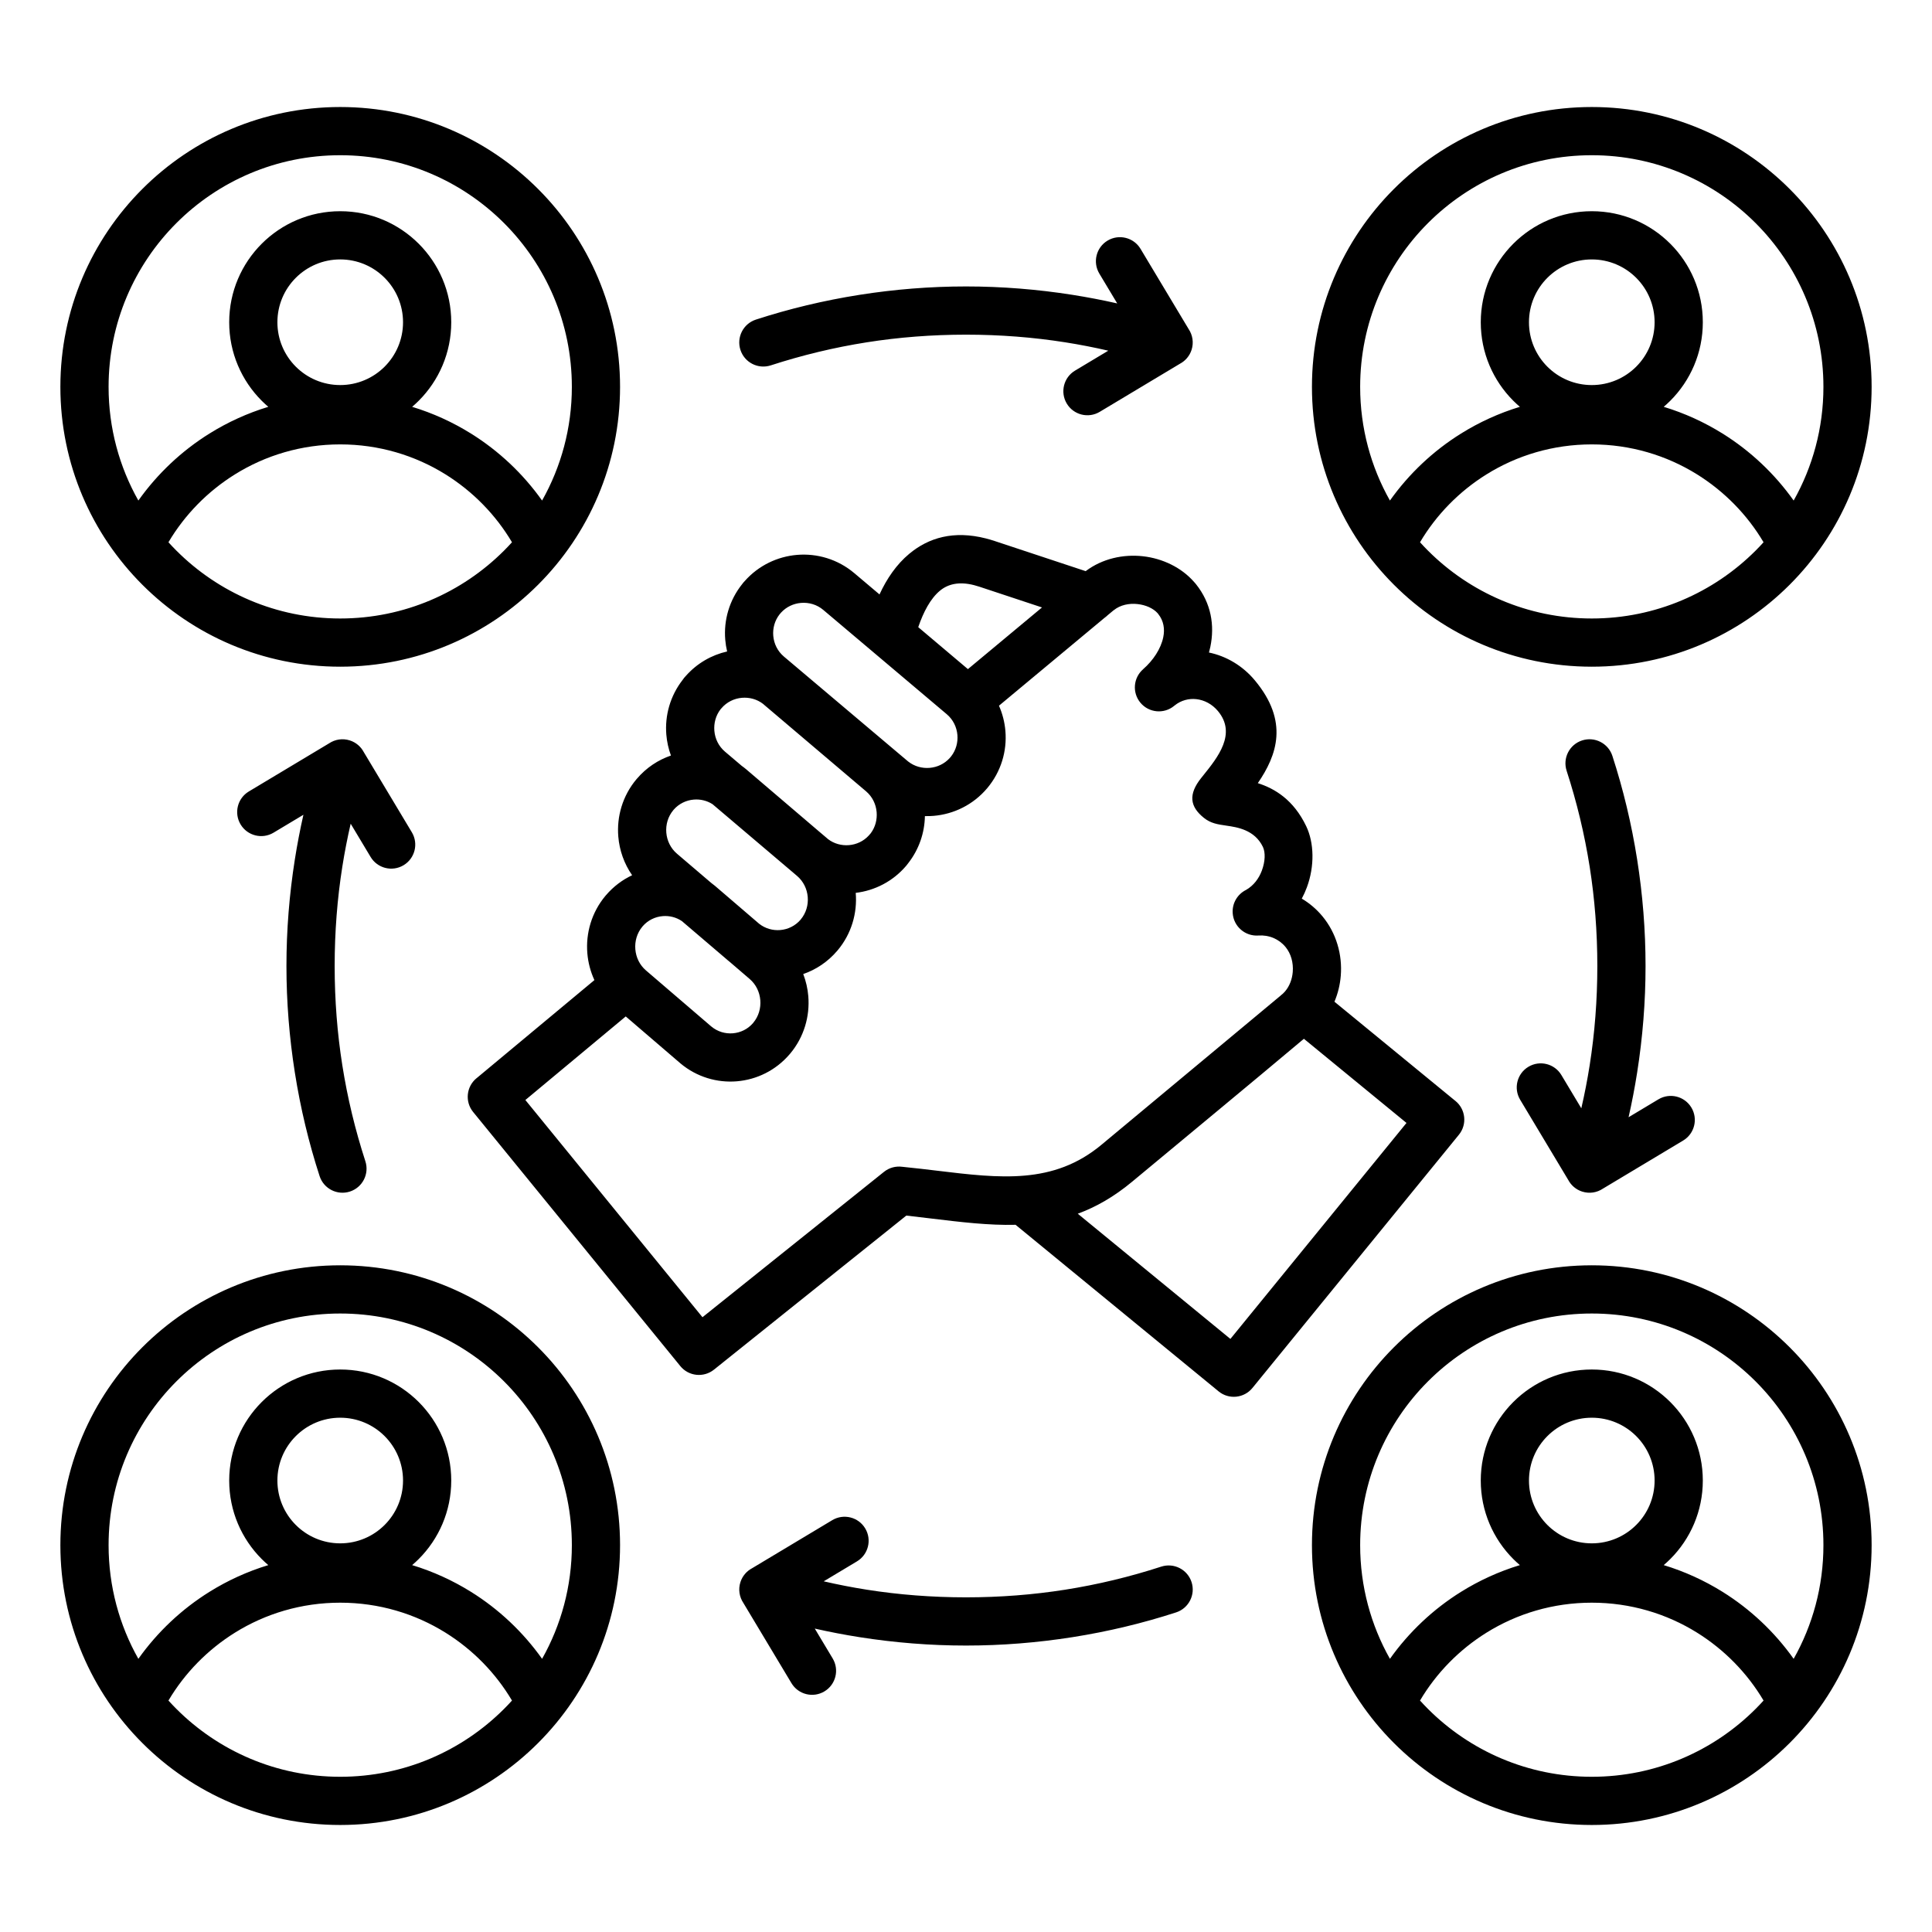 <svg id="Layer_1" viewBox="0 0 512 512" xmlns="http://www.w3.org/2000/svg" data-name="Layer 1"><path d="m101.933 73.626c-3.012-3.012-7.174-4.876-11.772-4.876s-8.76 1.864-11.772 4.876-4.875 7.174-4.875 11.772 1.864 8.76 4.875 11.772 7.174 4.875 11.772 4.875 8.76-1.863 11.772-4.875 4.875-7.174 4.875-11.772-1.863-8.76-4.875-11.772zm-11.772-45.266c20.478 0 39.019 8.301 52.439 21.722 13.421 13.421 21.722 31.961 21.722 52.439s-8.301 39.019-21.722 52.439c-13.42 13.421-31.961 21.722-52.439 21.722s-39.019-8.301-52.439-21.722c-13.421-13.42-21.722-31.961-21.722-52.439s8.301-39.019 21.722-52.439c13.421-13.421 31.961-21.722 52.439-21.722zm45.52 115.344c-4.33-7.302-10.385-13.482-17.61-17.984-8.087-5.038-17.651-7.95-27.911-7.95s-19.824 2.911-27.911 7.95c-7.225 4.502-13.28 10.681-17.61 17.984.687.758 1.391 1.5 2.115 2.223 11.108 11.108 26.455 17.979 43.406 17.979s32.298-6.871 43.406-17.979c.723-.723 1.428-1.465 2.115-2.223zm-99.016-11.056c-5.022-8.9-7.889-19.178-7.889-30.127 0-16.951 6.871-32.298 17.979-43.406s26.455-17.979 43.406-17.979 32.298 6.871 43.406 17.979 17.979 26.455 17.979 43.406c0 10.948-2.867 21.227-7.89 30.127-5.044-7.102-11.456-13.151-18.848-17.756-4.818-3.001-10.049-5.396-15.587-7.078.603-.513 1.186-1.05 1.745-1.61 5.325-5.325 8.618-12.681 8.618-20.805s-3.294-15.48-8.618-20.805c-5.325-5.325-12.68-8.619-20.805-8.619s-15.48 3.294-20.805 8.619-8.618 12.681-8.618 20.805 3.294 15.48 8.618 20.805c.56.56 1.142 1.097 1.745 1.61-5.538 1.682-10.77 4.076-15.588 7.078-7.392 4.605-13.804 10.655-18.848 17.757zm396.947 247.936c-3.012-3.012-7.174-4.875-11.772-4.875s-8.76 1.863-11.772 4.875-4.875 7.174-4.875 11.772 1.864 8.76 4.875 11.772c3.012 3.012 7.174 4.875 11.772 4.875s8.76-1.864 11.772-4.875c3.012-3.012 4.875-7.174 4.875-11.772s-1.863-8.76-4.875-11.772zm-11.773-45.266c20.478 0 39.019 8.301 52.439 21.722 13.421 13.421 21.722 31.961 21.722 52.439s-8.301 39.019-21.722 52.439c-13.42 13.421-31.961 21.722-52.439 21.722s-39.019-8.301-52.439-21.722c-13.421-13.42-21.722-31.961-21.722-52.439s8.301-39.019 21.722-52.439c13.42-13.421 31.961-21.722 52.439-21.722zm45.521 115.344c-4.33-7.302-10.385-13.482-17.61-17.984-8.087-5.038-17.651-7.95-27.911-7.95s-19.824 2.911-27.911 7.95c-7.225 4.502-13.28 10.681-17.61 17.984.687.758 1.391 1.5 2.115 2.223 11.108 11.108 26.454 17.979 43.406 17.979s32.298-6.871 43.406-17.979c.723-.723 1.428-1.465 2.115-2.223zm-99.016-11.056c-5.023-8.9-7.889-19.178-7.889-30.127 0-16.952 6.87-32.298 17.979-43.406 11.108-11.108 26.454-17.979 43.406-17.979s32.298 6.871 43.406 17.979 17.979 26.455 17.979 43.406c0 10.949-2.867 21.227-7.89 30.127-5.044-7.102-11.456-13.151-18.848-17.757-4.818-3.002-10.049-5.396-15.588-7.078.603-.513 1.186-1.05 1.745-1.61 5.325-5.325 8.618-12.681 8.618-20.805s-3.294-15.48-8.618-20.805c-5.325-5.325-12.681-8.618-20.805-8.618s-15.48 3.294-20.805 8.618c-5.325 5.325-8.618 12.68-8.618 20.805s3.294 15.48 8.618 20.805c.56.56 1.142 1.096 1.745 1.61-5.539 1.682-10.77 4.077-15.588 7.078-7.392 4.605-13.804 10.655-18.848 17.757zm65.267-365.979c-3.012-3.012-7.174-4.875-11.772-4.875s-8.76 1.864-11.772 4.875c-3.012 3.012-4.875 7.174-4.875 11.772s1.864 8.76 4.875 11.772 7.174 4.875 11.772 4.875 8.76-1.863 11.772-4.875 4.875-7.174 4.875-11.772-1.863-8.76-4.875-11.772zm-11.772-45.267c20.478 0 39.019 8.301 52.439 21.722 13.421 13.421 21.722 31.961 21.722 52.439s-8.301 39.019-21.722 52.439c-13.42 13.421-31.961 21.722-52.439 21.722s-39.019-8.301-52.439-21.722c-13.421-13.42-21.722-31.961-21.722-52.439s8.301-39.019 21.722-52.439c13.42-13.421 31.961-21.722 52.439-21.722zm45.521 115.344c-4.33-7.302-10.385-13.482-17.61-17.984-8.087-5.038-17.651-7.95-27.911-7.95s-19.824 2.911-27.911 7.95c-7.225 4.502-13.28 10.681-17.61 17.984.687.758 1.391 1.5 2.115 2.223 11.108 11.108 26.454 17.979 43.406 17.979s32.298-6.871 43.406-17.979c.723-.723 1.428-1.465 2.115-2.223zm-99.016-11.056c-5.022-8.9-7.889-19.178-7.889-30.127 0-16.952 6.871-32.298 17.979-43.406s26.454-17.979 43.406-17.979 32.298 6.871 43.406 17.979 17.979 26.455 17.979 43.406c0 10.948-2.867 21.227-7.889 30.127-5.044-7.102-11.456-13.151-18.848-17.757-4.818-3.001-10.049-5.396-15.587-7.078.603-.513 1.186-1.05 1.745-1.61 5.325-5.325 8.618-12.681 8.618-20.805s-3.294-15.48-8.618-20.805c-5.325-5.325-12.68-8.619-20.805-8.619s-15.48 3.294-20.805 8.619-8.618 12.681-8.618 20.805 3.294 15.48 8.618 20.805c.56.559 1.142 1.097 1.745 1.61-5.538 1.682-10.77 4.076-15.588 7.078-7.392 4.605-13.804 10.655-18.848 17.757zm-266.411 247.936c-3.012-3.012-7.174-4.875-11.772-4.875s-8.76 1.863-11.772 4.875-4.875 7.174-4.875 11.772 1.863 8.76 4.875 11.772 7.174 4.875 11.772 4.875 8.76-1.864 11.772-4.875c3.012-3.012 4.875-7.174 4.875-11.772s-1.863-8.76-4.875-11.772zm-11.772-45.266c20.478 0 39.019 8.301 52.439 21.722 13.421 13.421 21.722 31.961 21.722 52.439s-8.301 39.019-21.722 52.439c-13.42 13.421-31.961 21.722-52.439 21.722s-39.019-8.301-52.439-21.722c-13.421-13.42-21.722-31.961-21.722-52.439s8.301-39.019 21.722-52.439c13.421-13.421 31.961-21.722 52.439-21.722zm45.521 115.344c-4.33-7.302-10.385-13.482-17.61-17.984-8.087-5.039-17.651-7.95-27.911-7.95s-19.824 2.911-27.911 7.95c-7.225 4.502-13.28 10.681-17.61 17.984.687.758 1.391 1.5 2.115 2.223 11.108 11.108 26.455 17.979 43.406 17.979s32.298-6.871 43.406-17.979c.723-.723 1.428-1.465 2.115-2.223zm-99.016-11.056c-5.022-8.9-7.889-19.178-7.889-30.127 0-16.951 6.871-32.298 17.979-43.406s26.455-17.979 43.406-17.979 32.298 6.871 43.406 17.979 17.979 26.455 17.979 43.406c0 10.948-2.867 21.227-7.89 30.127-5.044-7.102-11.456-13.151-18.848-17.757-4.818-3.002-10.049-5.396-15.588-7.078.603-.513 1.186-1.05 1.745-1.61 5.325-5.325 8.618-12.681 8.618-20.805s-3.294-15.48-8.618-20.805c-5.325-5.325-12.681-8.618-20.805-8.618s-15.48 3.294-20.805 8.618c-5.325 5.325-8.618 12.68-8.618 20.805s3.294 15.48 8.618 20.805c.56.56 1.142 1.096 1.745 1.61-5.539 1.682-10.77 4.076-15.588 7.078-7.392 4.605-13.804 10.655-18.848 17.757zm159.857-236.679c.443.316.877.65 1.301 1.005l-.002.003.127.107-.002.002 19.115 16.312 2.115 1.794c.081.068.159.138.235.209 1.622 1.25 3.629 1.774 5.595 1.609 1.961-.165 3.855-1.033 5.251-2.569.159-.21.329-.408.509-.593 1.21-1.625 1.715-3.623 1.551-5.583-.175-2.083-1.125-4.09-2.807-5.517l-27.058-22.962c-.08-.068-.159-.138-.235-.209-1.623-1.25-3.63-1.775-5.597-1.61-2.046.172-4.019 1.11-5.43 2.773l-.041.049c-.069.081-.139.16-.21.236-1.266 1.643-1.797 3.684-1.629 5.687.175 2.083 1.125 4.09 2.807 5.517l4.406 3.739zm-8.067 31.036-9.055-7.727c-1.69-1.442-2.645-3.467-2.821-5.568-.176-2.106.428-4.266 1.856-5.969l-.002-.002.06-.075c1.406-1.633 3.352-2.555 5.366-2.723 1.715-.143 3.471.257 4.978 1.226l21.487 18.233.912.778c1.69 1.442 2.644 3.467 2.82 5.568.176 2.106-.428 4.266-1.856 5.969l.002.002-.061.076c-1.406 1.633-3.352 2.554-5.365 2.722-1.954.164-3.961-.38-5.593-1.665l-11.492-9.86.002-.002-.175-.147.002-.003c-.349-.291-.704-.569-1.066-.833zm-17.275 23.205 17.219 14.774.123.101.002-.002c1.646 1.374 3.704 1.959 5.708 1.792 1.992-.166 3.913-1.071 5.304-2.678l.102-.124-.003-.002c1.424-1.705 2.027-3.871 1.852-5.987-.176-2.116-1.126-4.151-2.807-5.593l-5.372-4.61c-.166-.131-.331-.265-.495-.402l.002-.003-.128-.108.002-.002-.027-.023-11.948-10.196c-1.527-1.037-3.328-1.469-5.086-1.323-1.992.166-3.914 1.071-5.305 2.678l-.101.124c-1.422 1.706-2.025 3.873-1.849 5.989.176 2.115 1.126 4.15 2.807 5.592zm104.961-96.189-16.592-5.496c-.483-.16-.96-.3-1.431-.419-4.004-1.017-6.923-.272-9.039 1.491-2.507 2.088-4.365 5.635-5.734 9.649l13.164 11.12zm-43.899 12.534 18.663 15.764c1.689 1.426 2.642 3.425 2.816 5.494.167 1.982-.37 4.012-1.646 5.654-.144.154-.282.317-.412.488-1.409 1.54-3.314 2.412-5.284 2.577-1.983.167-4.014-.37-5.656-1.649-.18-.168-.371-.327-.573-.475l-32.411-27.376c-1.689-1.427-2.642-3.425-2.816-5.494-.167-1.986.372-4.019 1.654-5.663.143-.153.279-.314.406-.481 1.409-1.538 3.313-2.409 5.282-2.575 2.084-.175 4.219.427 5.902 1.848l13.468 11.376c.191.183.393.354.607.513zm-93.011 118.003 46.932 57.562 48.093-38.518c1.405-1.13 3.144-1.566 4.802-1.354 3.836.387 6.582.718 9.26 1.041 16.747 2.021 30.856 3.724 43.587-6.875l47.602-39.631-.011-.012.002-.002c.144-.128.291-.247.443-.36.196-.18.381-.371.556-.57l.081-.094c1.184-1.398 1.863-3.224 2.017-5.131.194-2.406-.442-4.841-1.941-6.642l-.003-.004c-.882-1.059-1.973-1.846-3.165-2.351-1.245-.528-2.619-.749-3.994-.652-3.514.248-6.564-2.4-6.812-5.914-.187-2.652 1.275-5.039 3.514-6.157 2.063-1.171 3.45-3.087 4.213-5.142.9-2.423.97-4.817.275-6.269-2.179-4.548-6.856-5.228-9.617-5.628-2.392-.347-4.201-.609-6.032-2.081-3.674-2.952-4.211-6.193-.655-10.619l.437-.544c3.939-4.893 8.956-11.124 3.96-17.124-1.538-1.848-3.618-2.935-5.755-3.166-1.972-.213-4.004.31-5.691 1.649l-.148.12c-2.701 2.246-6.712 1.877-8.958-.824-2.212-2.66-1.888-6.59.702-8.854l-.003-.004c2.713-2.369 4.723-5.436 5.355-8.489.448-2.162.125-4.337-1.31-6.135l-.17-.222c-1.195-1.334-3.167-2.197-5.331-2.436-2.239-.247-4.55.228-6.268 1.6-.395.316.209-.194-.106.068l-1.575 1.311c-.256.252-.531.481-.823.685l-27.953 23.273c.941 2.133 1.512 4.4 1.706 6.698.447 5.303-1.132 10.792-4.843 15.185-3.707 4.388-8.861 6.86-14.177 7.308-.769.065-1.542.087-2.315.066-.075 4.39-1.534 8.797-4.438 12.503l-.016.024h-.003s-.106.134-.106.134c-.106.15-.22.297-.341.441l-.042.05c-3.533 4.163-8.362 6.59-13.389 7.19l.003.034c.444 5.314-1.12 10.809-4.8 15.202l-.003-.002-.108.128-.002-.002-.023.027c-2.483 2.909-5.601 4.962-8.975 6.126.727 1.887 1.176 3.863 1.342 5.86.441 5.319-1.122 10.821-4.796 15.219l-.003-.002-.148.176-.002-.002-.022.027c-3.686 4.296-8.746 6.712-13.961 7.146-5.214.433-10.6-1.112-14.94-4.737l.002-.003-.175-.148.002-.002-.027-.022-14.309-12.278-26.6 22.147zm186.838 63.311 46.666-57.237-27.188-22.303c-15.097 12.693-30.351 25.248-45.509 37.868-4.812 4.007-9.591 6.717-14.417 8.491l40.447 33.181zm59.483-63.187-31.91-26.177c.927-2.196 1.489-4.532 1.679-6.893.446-5.53-1.157-11.297-4.885-15.774l-.002-.003c-1.58-1.898-3.429-3.451-5.447-4.65.523-.975.972-1.977 1.348-2.991 2.083-5.608 1.923-11.822-.175-16.2-3.352-6.998-8.319-9.975-12.827-11.41 5.078-7.409 8.292-16.34-.776-27.23-3.258-3.914-7.58-6.429-12.167-7.388.138-.498.26-.998.364-1.5 1.181-5.703.225-11.568-3.805-16.615-.086-.108-.174-.211-.265-.312-.075-.089-.152-.176-.23-.259-3.339-3.836-8.36-6.251-13.589-6.828-5.192-.573-10.717.611-15.155 3.95l-24.167-8.005c-.782-.259-1.542-.482-2.28-.669-8.512-2.162-15.15-.218-20.317 4.086-3.378 2.814-5.938 6.574-7.869 10.757l-6.674-5.637c-4.393-3.711-9.881-5.289-15.184-4.843-5.169.435-10.183 2.784-13.864 6.945-.237.24-.45.495-.641.76-3.476 4.324-4.948 9.643-4.515 14.787.088 1.044.254 2.082.497 3.104-4.11.933-7.974 3.119-10.962 6.504-.299.303-.561.629-.787.971-3.364 4.298-4.786 9.537-4.361 14.598.158 1.873.566 3.726 1.22 5.503-3.39 1.162-6.522 3.22-9.015 6.141l-.023.027-.002-.002-.107.128-.003-.002c-3.681 4.393-5.244 9.888-4.8 15.202.303 3.618 1.536 7.162 3.665 10.229-2.568 1.206-4.93 2.965-6.9 5.261l-.022.027-.002-.002-.148.176-.003-.003c-3.674 4.399-5.237 9.901-4.795 15.22.203 2.444.831 4.856 1.872 7.112l-31.048 25.85c-.057.044-.115.088-.171.134-2.729 2.219-3.142 6.23-.923 8.958l54.779 67.187.098.125c2.205 2.742 6.216 3.178 8.958.973l50.972-40.824c2.027.229 4.353.51 6.637.785 7.858.948 15.221 1.836 22.314 1.659l53.64 44.004c.059.051.118.102.179.152 2.729 2.219 6.74 1.805 8.958-.923l54.71-67.102c2.219-2.728 1.805-6.739-.923-8.958-.048-.039-.097-.077-.146-.115zm-94.223-219.15c-1.805-3.018-.822-6.928 2.196-8.733s6.928-.822 8.733 2.196l12.742 21.252c1.054 1.57 1.402 3.591.772 5.529-.53 1.63-1.655 2.901-3.056 3.65l-21.28 12.759c-3.018 1.805-6.928.822-8.733-2.196s-.822-6.928 2.196-8.733l8.809-5.282c-3.774-.872-7.586-1.614-11.43-2.219-8.461-1.333-17.236-2.025-26.279-2.025s-17.818.692-26.279 2.025c-8.671 1.366-17.178 3.423-25.46 6.113-3.348 1.088-6.946-.743-8.035-4.092-1.088-3.348.743-6.946 4.092-8.035 8.814-2.863 17.985-5.07 27.456-6.563 9.295-1.465 18.725-2.225 28.225-2.225s18.93.761 28.225 2.225c4.006.631 7.958 1.391 11.853 2.273l-4.748-7.919zm148.179 218.84c3.018-1.805 6.928-.822 8.733 2.196s.822 6.928-2.196 8.733l-21.25 12.74c-1.57 1.056-3.593 1.405-5.532.774-1.631-.53-2.902-1.656-3.651-3.058l-12.758-21.278c-1.805-3.018-.822-6.928 2.196-8.733s6.928-.822 8.733 2.196l5.282 8.809c.872-3.774 1.614-7.586 2.219-11.431 1.333-8.461 2.025-17.236 2.025-26.278s-.693-17.817-2.025-26.278c-1.367-8.672-3.423-17.179-6.113-25.461-1.088-3.348.743-6.946 4.092-8.035 3.348-1.088 6.946.743 8.035 4.092 2.863 8.814 5.07 17.985 6.563 27.457 1.464 9.295 2.225 18.724 2.225 28.225s-.761 18.93-2.225 28.225c-.631 4.006-1.39 7.959-2.273 11.853l7.919-4.748zm-218.839 148.179c1.805 3.018.822 6.928-2.196 8.733s-6.928.822-8.733-2.196l-12.742-21.252c-1.054-1.57-1.402-3.591-.772-5.529.53-1.63 1.655-2.901 3.056-3.65l21.28-12.759c3.018-1.805 6.928-.822 8.733 2.196s.822 6.928-2.196 8.733l-8.809 5.282c3.774.872 7.586 1.614 11.43 2.219 8.461 1.333 17.236 2.025 26.279 2.025s17.817-.692 26.278-2.025c8.672-1.366 17.179-3.423 25.461-6.113 3.348-1.088 6.946.743 8.035 4.092 1.088 3.348-.743 6.946-4.092 8.035-8.814 2.863-17.985 5.07-27.457 6.563-9.295 1.464-18.724 2.225-28.224 2.225s-18.93-.761-28.225-2.225c-4.006-.631-7.958-1.391-11.853-2.273l4.748 7.919zm-148.18-218.839c-3.018 1.805-6.928.822-8.733-2.196s-.822-6.928 2.196-8.733l21.254-12.744c1.57-1.053 3.59-1.4 5.527-.771 1.631.53 2.903 1.657 3.652 3.059l12.757 21.277c1.805 3.018.822 6.928-2.196 8.733s-6.928.822-8.733-2.196l-5.281-8.809c-.872 3.774-1.614 7.586-2.22 11.431-1.333 8.461-2.025 17.235-2.025 26.278s.692 17.817 2.025 26.277c1.366 8.672 3.423 17.18 6.113 25.461 1.089 3.348-.743 6.946-4.092 8.035-3.348 1.088-6.946-.743-8.035-4.092-2.862-8.814-5.07-17.986-6.563-27.458-1.464-9.295-2.225-18.724-2.225-28.223s.761-18.929 2.225-28.224c.631-4.007 1.391-7.959 2.273-11.854l-7.92 4.748z" fill-rule="evenodd"/></svg>
